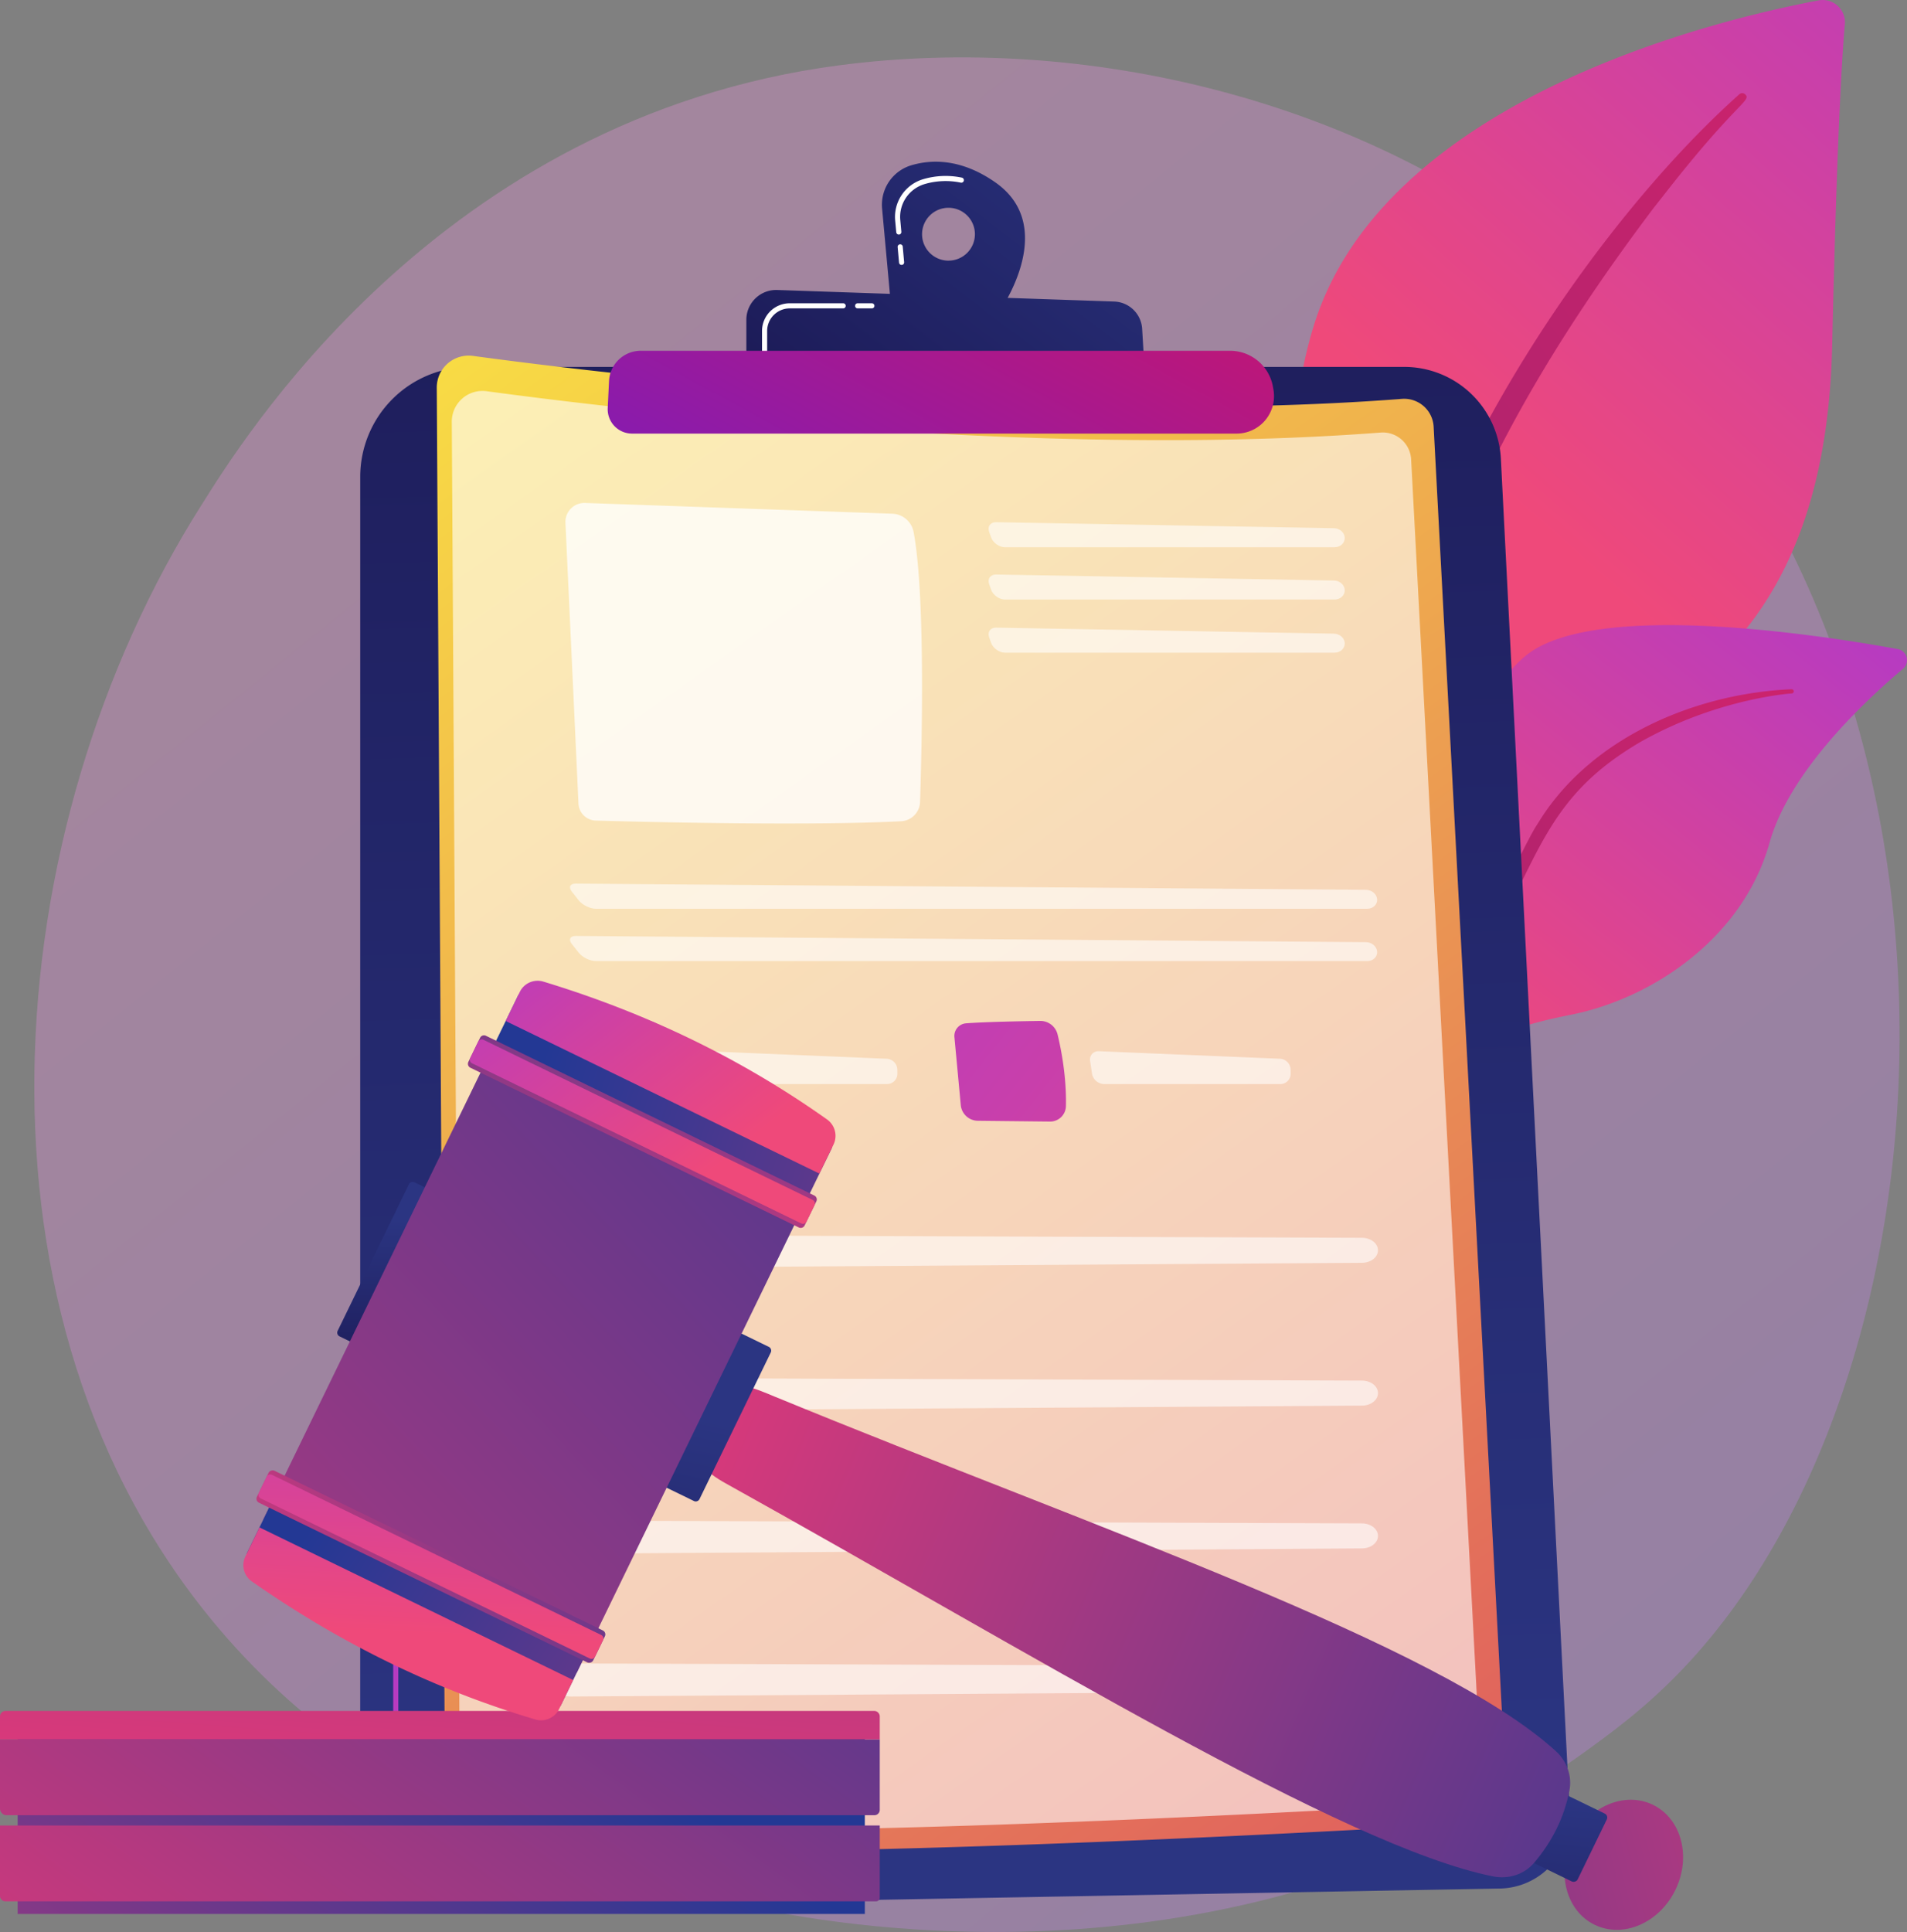 <svg xmlns="http://www.w3.org/2000/svg" xmlns:xlink="http://www.w3.org/1999/xlink" viewBox="0 0 2732.63 2767.59"><rect x="0" y="0" width="2732.63" height="2767.59" fill="#808080" stroke="none"/><defs><linearGradient id="linear-gradient" x1="3069.55" y1="3560.16" x2="680.09" y2="592.61" gradientUnits="userSpaceOnUse"><stop offset="0" stop-color="#b37cff"></stop><stop offset="1" stop-color="#f895e7"></stop></linearGradient><linearGradient id="linear-gradient-2" x1="3128.71" y1="-353.27" x2="2174.22" y2="726.63" gradientUnits="userSpaceOnUse"><stop offset="0" stop-color="#a737d5"></stop><stop offset="1" stop-color="#ef497a"></stop></linearGradient><linearGradient id="linear-gradient-3" x1="2778.85" y1="412.99" x2="-251.84" y2="2579.75" gradientUnits="userSpaceOnUse"><stop offset="0" stop-color="#cb236d"></stop><stop offset="1" stop-color="#4c246d"></stop></linearGradient><linearGradient id="linear-gradient-4" x1="2728.73" y1="635.02" x2="2045.96" y2="1485.01" xlink:href="#linear-gradient-2"></linearGradient><linearGradient id="linear-gradient-5" x1="2513.41" y1="1052.39" x2="792.53" y2="2390.07" xlink:href="#linear-gradient-3"></linearGradient><linearGradient id="linear-gradient-6" x1="1382.34" y1="2602.84" x2="1259.22" y2="-1041.31" gradientUnits="userSpaceOnUse"><stop offset="0" stop-color="#2b3582"></stop><stop offset="1" stop-color="#150e42"></stop></linearGradient><linearGradient id="linear-gradient-7" x1="221.46" y1="2271.25" x2="1616.74" y2="3157.67" xlink:href="#linear-gradient-2"></linearGradient><linearGradient id="linear-gradient-8" x1="338.57" y1="2086.9" x2="1733.86" y2="2973.32" xlink:href="#linear-gradient-2"></linearGradient><linearGradient id="linear-gradient-9" x1="286.92" y1="112.16" x2="2504.99" y2="3243.55" gradientUnits="userSpaceOnUse"><stop offset="0" stop-color="#fdf53f"></stop><stop offset="1" stop-color="#d93c65"></stop></linearGradient><linearGradient id="linear-gradient-10" x1="660.52" y1="1356.44" x2="1949.11" y2="2386.49" xlink:href="#linear-gradient-2"></linearGradient><linearGradient id="linear-gradient-11" x1="880.23" y1="1081.58" x2="2168.82" y2="2111.63" xlink:href="#linear-gradient-2"></linearGradient><linearGradient id="linear-gradient-12" x1="1575.25" y1="61.16" x2="959.55" y2="871.09" xlink:href="#linear-gradient-6"></linearGradient><linearGradient id="linear-gradient-13" x1="1642.79" y1="112.5" x2="1027.09" y2="922.43" xlink:href="#linear-gradient-6"></linearGradient><linearGradient id="linear-gradient-14" x1="1565.2" y1="162.04" x2="1140.07" y2="942.66" gradientUnits="userSpaceOnUse"><stop offset="0" stop-color="#ce1567"></stop><stop offset="1" stop-color="#7a1dbc"></stop></linearGradient><linearGradient id="linear-gradient-15" x1="764.53" y1="2418.42" x2="-12.1" y2="3486.29" gradientUnits="userSpaceOnUse"><stop offset="0" stop-color="#233894"></stop><stop offset="1" stop-color="#dd397a"></stop></linearGradient><linearGradient id="linear-gradient-16" x1="1331.63" y1="1707.25" x2="250.38" y2="3187.85" xlink:href="#linear-gradient-15"></linearGradient><linearGradient id="linear-gradient-17" x1="1255.51" y1="1687.28" x2="173.42" y2="3169.04" xlink:href="#linear-gradient-15"></linearGradient><linearGradient id="linear-gradient-18" x1="735.76" y1="1124.08" x2="622.09" y2="2580.54" xlink:href="#linear-gradient-15"></linearGradient><linearGradient id="linear-gradient-19" x1="939.12" y1="-1006.56" x2="2031.24" y2="286.63" gradientTransform="translate(659.11 2815.29)" xlink:href="#linear-gradient-15"></linearGradient><linearGradient id="linear-gradient-20" x1="2163.72" y1="2407.51" x2="2084.61" y2="2943.02" gradientTransform="translate(3375.86 -436.6) rotate(61.38)" xlink:href="#linear-gradient-6"></linearGradient><linearGradient id="linear-gradient-21" x1="2669.44" y1="2685.04" x2="878.23" y2="1812.67" gradientTransform="matrix(1, -0.05, 0.05, 1, -19.2, 278.57)" xlink:href="#linear-gradient-15"></linearGradient><linearGradient id="linear-gradient-22" x1="954.65" y1="1804.77" x2="771.5" y2="2511.52" gradientTransform="matrix(1, -0.05, 0.05, 1, -19.2, 278.57)" xlink:href="#linear-gradient-6"></linearGradient><linearGradient id="linear-gradient-23" x1="567.53" y1="1747.18" x2="565.9" y2="2085.26" xlink:href="#linear-gradient-6"></linearGradient><linearGradient id="linear-gradient-24" x1="1705.16" y1="857.38" x2="-367.17" y2="2622.55" gradientTransform="matrix(0.48, 0.88, -0.88, 0.48, 1928.49, 518.17)" xlink:href="#linear-gradient-15"></linearGradient><linearGradient id="linear-gradient-25" x1="1280.93" y1="-2047.8" x2="1066.06" y2="-675.76" gradientTransform="translate(-653.47 4156.77)" xlink:href="#linear-gradient-15"></linearGradient><linearGradient id="linear-gradient-26" x1="566.33" y1="1494.33" x2="506.09" y2="2086.72" gradientTransform="matrix(1, -0.05, 0.05, 1, -19.2, 278.57)" xlink:href="#linear-gradient-2"></linearGradient><linearGradient id="linear-gradient-27" x1="1113.99" y1="1841.97" x2="207.23" y2="2082.73" gradientTransform="matrix(0.48, 0.88, -0.88, 0.48, 2106.78, 812.11)" xlink:href="#linear-gradient-15"></linearGradient><linearGradient id="linear-gradient-28" x1="594.83" y1="1490.92" x2="533.83" y2="2090.77" gradientTransform="matrix(1, -0.05, 0.05, 1, -19.2, 278.57)" xlink:href="#linear-gradient-2"></linearGradient><linearGradient id="linear-gradient-29" x1="6006.96" y1="-2040.99" x2="5792.09" y2="-668.95" gradientTransform="matrix(1, 0, 0, -1, -5031.71, -287.68)" xlink:href="#linear-gradient-15"></linearGradient><linearGradient id="linear-gradient-30" x1="660.69" y1="939.97" x2="1002.07" y2="1421.91" gradientTransform="matrix(1, -0.05, 0.05, 1, -19.2, 278.57)" xlink:href="#linear-gradient-2"></linearGradient><linearGradient id="linear-gradient-31" x1="982.07" y1="1068.67" x2="809.74" y2="1581.15" gradientTransform="matrix(1, -0.05, 0.05, 1, -19.2, 278.57)" xlink:href="#linear-gradient-15"></linearGradient><linearGradient id="linear-gradient-32" x1="592.04" y1="984.66" x2="935.66" y2="1469.78" gradientTransform="matrix(1, -0.05, 0.05, 1, -19.2, 278.57)" xlink:href="#linear-gradient-2"></linearGradient></defs><g id="Layer_2" data-name="Layer 2"><g id="Illustration"><path d="M2412.19,2389.87c-54.88,57.78-106.81,95-147.84,124.48-482.31,346.06-1053,245.18-1174.28,220.55-179.11-36.38-525.31-106.69-775.61-401C-64.22,1888.54-5.25,1187,288.48,723.81,342.21,639.1,626,168.92,1202.85,93.51c349.09-45.63,756,46.41,1050.72,293.3C2872.14,905.05,2828.11,1952,2412.19,2389.87Z" style="opacity:0.3;fill:url(#linear-gradient)"></path><path d="M2017.58,1551.59s-8-336.57,147-426.65,449.77-146.4,460.82-629.68c6.47-282.94,13.47-406.64,18.16-460.58A31.86,31.86,0,0,0,2606,.56c-146.82,27.66-623.77,141.5-723.76,467C1763.64,853.53,2017.58,1551.59,2017.58,1551.59Z" style="fill:url(#linear-gradient-2)"></path><path d="M2492.41,135c-161.17,143.73-347.52,398.11-446.85,652.49-12.75,41.92-50,131.08-66.24,289.48-14.46,132.11-7.27,271.71,10.27,364.12a10.76,10.76,0,0,0,12.58,8.57c10-1.9,8.71-12.71,8.62-12.37-20-157.88-11.72-354.39,34.18-531.7,58.65-217.72,189.44-428.81,324.73-607.84l13.92-17.63c104.81-134.6,126.87-135.59,117.08-145A6.14,6.14,0,0,0,2492.41,135Z" style="fill:url(#linear-gradient-3)"></path><path d="M1768.45,2198.7c-21,10.28,198.56-265.78,267.33-699.36C2068.19,1295,2068.61,1039,2185,940.39c96.87-82.1,426.48-30.27,534.33-10.57a16.18,16.18,0,0,1,7.53,28.3c-51.72,43.43-162.36,145.89-191.19,249.14-38,136.1-167.39,222.67-283.23,246.1s-180.27,46.16-236.71,231.41S1828.05,2169.47,1768.45,2198.7Z" style="fill:url(#linear-gradient-4)"></path><path d="M2567.64,987.33c-137.6,5.76-285.3,68.53-360.26,186.27l-7.07,11.23c-16.34,26.35-108.95,213.62-160.38,368.87a3.69,3.69,0,0,0,2.35,4.66,3.77,3.77,0,0,0,4.62-2.21c35.83-87.7,87.29-198.89,128.28-282,44-90.73,74.72-152.18,175-211,111.6-63.39,218.21-69.91,217.89-69.85a3,3,0,0,0-.42-5.9Z" style="fill:url(#linear-gradient-5)"></path><path d="M516.2,683a157.4,157.4,0,0,1,157.4-157.4H2012.17a138.68,138.68,0,0,1,138.5,131.62l98.8,1940.68a102.26,102.26,0,0,1-100.27,107.45L615,2733.2a97.06,97.06,0,0,1-98.83-97Z" style="fill:url(#linear-gradient-6)"></path><path d="M839.25,2700.21h0L667.54,2698c-57.4-.74-104.1-48-104.1-105.45V2333.35a3.67,3.67,0,0,1,7.33,0v259.19c0,53.41,43.45,97.43,96.86,98.12l171.67,2.22a3.67,3.67,0,0,1,0,7.33Z" style="fill:url(#linear-gradient-7)"></path><path d="M567.1,2256.74a3.66,3.66,0,0,1-3.66-3.67v-42a3.67,3.67,0,1,1,7.33,0v42A3.67,3.67,0,0,1,567.1,2256.74Z" style="fill:url(#linear-gradient-8)"></path><path d="M625.86,555.44a45.72,45.72,0,0,1,51.86-45.6c182.79,24.79,811.37,101.45,1331.08,61.56a42.28,42.28,0,0,1,45.53,39.87l103.6,1949.33a48.66,48.66,0,0,1-45.71,51.17c-218.58,12.93-1118.75,62.94-1439.83,29.31a38.55,38.55,0,0,1-34.49-38.15Z" style="fill:url(#linear-gradient-9)"></path><path d="M647.39,604.29A44,44,0,0,1,697.3,560.4c175.91,23.86,780.82,97.64,1281,59.25A40.69,40.69,0,0,1,2022.07,658L2121.77,2534a46.83,46.83,0,0,1-44,49.24c-210.35,12.44-1076.62,60.56-1385.61,28.2A37.09,37.09,0,0,1,659,2574.68Z" style="fill:#fff;opacity:0.6"></path><path d="M810.24,748.92l18.68,402.18a25.56,25.56,0,0,0,24.81,24.39c74.48,2.1,306.58,7.76,437.63.93a28.55,28.55,0,0,0,27-27.6c2.5-75.43,8-294.95-9.22-386.72a32.19,32.19,0,0,0-30.59-26.21l-440.25-15.4A27.18,27.18,0,0,0,810.24,748.92Z" style="fill:#fff;opacity:0.78"></path><g style="opacity:0.6"><path d="M1912.4,783.93c8.23,0,14.79-6.07,14.57-13.49s-7.13-13.61-15.36-13.76l-484.2-8.63c-8.23-.15-12.73,6.09-10,13.85l2.79,7.91c2.74,7.77,11.71,14.12,19.94,14.12Z" style="fill:#fff"></path></g><g style="opacity:0.6"><path d="M1427.41,823c-8.23-.15-12.73,6.08-10,13.85l2.79,7.91c2.74,7.76,11.71,14.11,19.94,14.11H1912.4c8.23,0,14.79-6.07,14.57-13.49s-7.13-13.61-15.36-13.76Z" style="fill:#fff"></path></g><g style="opacity:0.6"><path d="M1427.41,899.09c-8.23-.15-12.73,6.09-10,13.85l2.79,7.91c2.74,7.77,11.71,14.12,19.94,14.12H1912.4c8.23,0,14.79-6.07,14.57-13.49s-7.13-13.61-15.36-13.76Z" style="fill:#fff"></path></g><g style="opacity:0.6"><path d="M1959.29,1301.8c8.23,0,14.57-6.07,14.08-13.49s-7.63-13.55-15.86-13.61l-1132.44-8.93c-8.23-.06-10.77,5.15-5.64,11.59l10.13,12.73c5.13,6.44,16.06,11.71,24.29,11.71Z" style="fill:#fff"></path></g><g style="opacity:0.6"><path d="M825.07,1340.75c-8.23-.07-10.77,5.15-5.64,11.59l10.13,12.73c5.13,6.44,16.06,11.7,24.29,11.7H1959.29c8.23,0,14.57-6.07,14.08-13.49s-7.63-13.54-15.86-13.61Z" style="fill:#fff"></path></g><path d="M820.68,1465.93c27.2-2.08,78.12-3,106.15-3.44a25.4,25.4,0,0,1,25.08,19.43c5.41,22.43,12.88,61.37,11.94,102.64a22.57,22.57,0,0,1-22.77,22.09l-103.44-1.12A24.84,24.84,0,0,1,813.17,1583l-9.09-97.31A18.11,18.11,0,0,1,820.68,1465.93Z" style="fill:url(#linear-gradient-10)"></path><g style="opacity:0.6"><path d="M1011.27,1505.87c-8.23-.35-14,6-12.74,14.17l2.72,18.1a18,18,0,0,0,17.19,14.8h252.67a14.78,14.78,0,0,0,14.78-15l-.07-5.68a16,16,0,0,0-15.14-15.59Z" style="fill:#fff"></path></g><path d="M1384.24,1465.93c27.19-2.08,78.12-3,106.15-3.44a25.4,25.4,0,0,1,25.08,19.43c5.41,22.43,12.88,61.37,11.94,102.64a22.58,22.58,0,0,1-22.77,22.09l-103.44-1.12a24.84,24.84,0,0,1-24.47-22.53l-9.09-97.31A18.1,18.1,0,0,1,1384.24,1465.93Z" style="fill:url(#linear-gradient-11)"></path><g style="opacity:0.6"><path d="M1574.82,1505.87c-8.22-.35-14,6-12.73,14.17l2.72,18.1a18,18,0,0,0,17.19,14.8h252.67a14.78,14.78,0,0,0,14.78-15l-.07-5.68a16,16,0,0,0-15.14-15.59Z" style="fill:#fff"></path></g><g style="opacity:0.6"><path d="M789,1798.86c3.54,10.48,15.76,17.75,29.66,17.66L1951.76,1809c12.82-.09,23.08-8.33,22.8-18.32-.28-9.71-10.42-17.48-22.89-17.53l-1133.15-4C798.52,1769,783.88,1783.78,789,1798.86Z" style="fill:#fff"></path></g><g style="opacity:0.6"><path d="M789,2003.44c3.54,10.48,15.76,17.75,29.66,17.66l1133.12-7.53c12.82-.08,23.08-8.32,22.8-18.31-.28-9.71-10.42-17.49-22.89-17.53l-1133.15-4C798.52,1973.63,783.88,1988.37,789,2003.44Z" style="fill:#fff"></path></g><g style="opacity:0.6"><path d="M789,2208c3.54,10.48,15.76,17.75,29.66,17.66l1133.12-7.53c12.82-.09,23.08-8.33,22.8-18.32-.28-9.71-10.42-17.48-22.89-17.53l-1133.15-4C798.52,2178.21,783.88,2193,789,2208Z" style="fill:#fff"></path></g><g style="opacity:0.6"><path d="M789,2412.61h0c3.54,10.48,15.76,17.75,29.66,17.66l1133.12-7.53c12.82-.08,23.08-8.32,22.8-18.31-.28-9.71-10.42-17.49-22.89-17.53l-1133.15-4C798.52,2382.8,783.88,2397.54,789,2412.61Z" style="fill:#fff"></path></g><path d="M1425.91,261c-48.36-33.64-90.4-33-120-24.24A59,59,0,0,0,1264,298.79l12.76,139.31,151.88,13.48S1520.73,326.93,1425.91,261Zm-66.79,112.39A37.87,37.87,0,1,1,1397,335.49,37.87,37.87,0,0,1,1359.12,373.36Z" style="fill:url(#linear-gradient-12)"></path><path d="M1291.92,379.5a3.66,3.66,0,0,1-3.64-3.33l-2-22.19a3.66,3.66,0,1,1,7.29-.66l2,22.18a3.67,3.67,0,0,1-3.32,4Zm-4-43.48a3.66,3.66,0,0,1-3.64-3.33l-1.55-16.84a56.35,56.35,0,0,1,40-59.12,113.49,113.49,0,0,1,55.51-2.28,3.66,3.66,0,0,1-1.47,7.18,106.24,106.24,0,0,0-52,2.13,49,49,0,0,0-34.73,51.42l1.54,16.84a3.67,3.67,0,0,1-3.31,4Z" style="fill:#fff"></path><path d="M1069.47,528.13v-70a42.73,42.73,0,0,1,44.2-42.71l482.9,16.54A41.56,41.56,0,0,1,1636.64,471l4,67.3Z" style="fill:url(#linear-gradient-13)"></path><path d="M1249.53,441.77h-20.77a3.67,3.67,0,0,1,0-7.33h20.77a3.67,3.67,0,0,1,0,7.33Z" style="fill:#fff"></path><path d="M1095.6,506.14a3.66,3.66,0,0,1-3.66-3.67V474.14a39.75,39.75,0,0,1,39.7-39.7H1208a3.67,3.67,0,1,1,0,7.33h-76.35a32.41,32.41,0,0,0-32.37,32.37v28.33A3.67,3.67,0,0,1,1095.6,506.14Z" style="fill:#fff"></path><path d="M872.71,545.82a45.49,45.49,0,0,1,45.45-43.32l844.44,0a62.41,62.41,0,0,1,61.5,51.77l.72,4.13A53.61,53.61,0,0,1,1772,621.12H905.65a34.86,34.86,0,0,1-34.81-36.53Z" style="fill:url(#linear-gradient-14)"></path><rect x="25.27" y="2458.83" width="1213.98" height="282.93" style="fill:url(#linear-gradient-15)"></rect><path d="M0,2615H1260.64a0,0,0,0,1,0,0v103.48a5.17,5.17,0,0,1-5.17,5.17H7.73A7.73,7.73,0,0,1,0,2715.92V2615a0,0,0,0,1,0,0Z" style="fill:url(#linear-gradient-16)"></path><path d="M0,2491.65H1260.64a0,0,0,0,1,0,0v101a7.67,7.67,0,0,1-7.67,7.67H9.57A9.57,9.57,0,0,1,0,2590.73v-99.08A0,0,0,0,1,0,2491.65Z" style="fill:url(#linear-gradient-17)"></path><path d="M7.9,2450.91H1252.64a8,8,0,0,1,8,8v32.74a0,0,0,0,1,0,0H0a0,0,0,0,1,0,0v-32.84A7.9,7.9,0,0,1,7.9,2450.91Z" style="fill:url(#linear-gradient-18)"></path><ellipse cx="2326.85" cy="2671.5" rx="95.55" ry="82.24" transform="translate(-1093.22 3595.76) rotate(-64.07)" style="fill:url(#linear-gradient-19)"></ellipse><rect x="2195.79" y="2598.73" width="108.1" height="70.66" rx="6.25" transform="translate(-1102.88 3505.44) rotate(-64.07)" style="fill:url(#linear-gradient-20)"></rect><path d="M2248.9,2565c-7.51,38.51-24.61,72.92-50.61,103.51-14,16.52-36.58,23.92-59,19.42-214.29-43-663.42-320.61-1099.58-563.11-28.91-16.07-48.89-34.3-35.26-62.31l30.08-61.86c13.53-27.84,45.93-12.16,76.33.33,461.37,189.55,950.71,354.77,1118.7,507.65C2245.68,2523.29,2252.86,2544.66,2248.9,2565Z" style="fill:url(#linear-gradient-21)"></path><path d="M1104.47,1937.45l-102.1,210a6,6,0,0,1-8,2.77L940.54,2124a6,6,0,0,1-2.77-8l102.09-210a6,6,0,0,1,8-2.77l53.82,26.17A6,6,0,0,1,1104.47,1937.45Z" style="fill:url(#linear-gradient-22)"></path><path d="M650.54,1727.81l-102.09,210a6,6,0,0,1-8,2.77l-53.82-26.17a6,6,0,0,1-2.77-8l102.1-209.95a6,6,0,0,1,8-2.77l53.81,26.17A6,6,0,0,1,650.54,1727.81Z" style="fill:url(#linear-gradient-23)"></path><rect x="394.23" y="1704.86" width="737.87" height="499.9" transform="translate(-1328.55 1786.26) rotate(-64.07)" style="fill:url(#linear-gradient-24)"></rect><rect x="552.16" y="2043.38" width="92.8" height="499.9" transform="translate(-1725.61 1828.7) rotate(-64.07)" style="fill:url(#linear-gradient-25)"></rect><path d="M821.37,2406.67l-20.17,41.48a28.83,28.83,0,0,1-34.12,15c-140.14-41.62-275.78-106.48-406.27-197.8a28.39,28.39,0,0,1-9.25-35.67l20.25-41.65Z" style="fill:url(#linear-gradient-26)"></path><rect x="591.98" y="1976.35" width="50.89" height="535.82" rx="6.25" transform="translate(-1670.86 1818.06) rotate(-64.07)" style="fill:url(#linear-gradient-27)"></rect><path d="M864.06,2349.68l-11.41,23.47a5.67,5.67,0,0,1-7.57,2.62L373.4,2146.39a5.65,5.65,0,0,1-2.61-7.56l11.41-23.47a5.67,5.67,0,0,1,7.57-2.62l471.68,229.38A5.65,5.65,0,0,1,864.06,2349.68Z" style="fill:url(#linear-gradient-28)"></path><rect x="901.02" y="1325.97" width="92.8" height="499.9" transform="translate(2778.97 1413.07) rotate(115.93)" style="fill:url(#linear-gradient-29)"></rect><path d="M1174.16,1681.18l20.17-41.47a28.82,28.82,0,0,0-9.25-36.12c-119.28-84.53-254-151.17-406.46-197.42a28.4,28.4,0,0,0-33.77,14.75l-20.25,41.65Z" style="fill:url(#linear-gradient-30)"></path><path d="M1153,1755.48,1169.8,1721a6.24,6.24,0,0,0-2.89-8.35L696.29,1483.75a6.25,6.25,0,0,0-8.36,2.89l-16.78,34.52a6.26,6.26,0,0,0,2.88,8.36l470.63,228.85A6.24,6.24,0,0,0,1153,1755.48Z" style="fill:url(#linear-gradient-31)"></path><path d="M1155.7,1750l11.41-23.47a5.66,5.66,0,0,0-2.61-7.57L692.81,1489.55a5.64,5.64,0,0,0-7.56,2.62l-11.42,23.46a5.67,5.67,0,0,0,2.62,7.57l471.68,229.37A5.66,5.66,0,0,0,1155.7,1750Z" style="fill:url(#linear-gradient-32)"></path></g></g></svg>